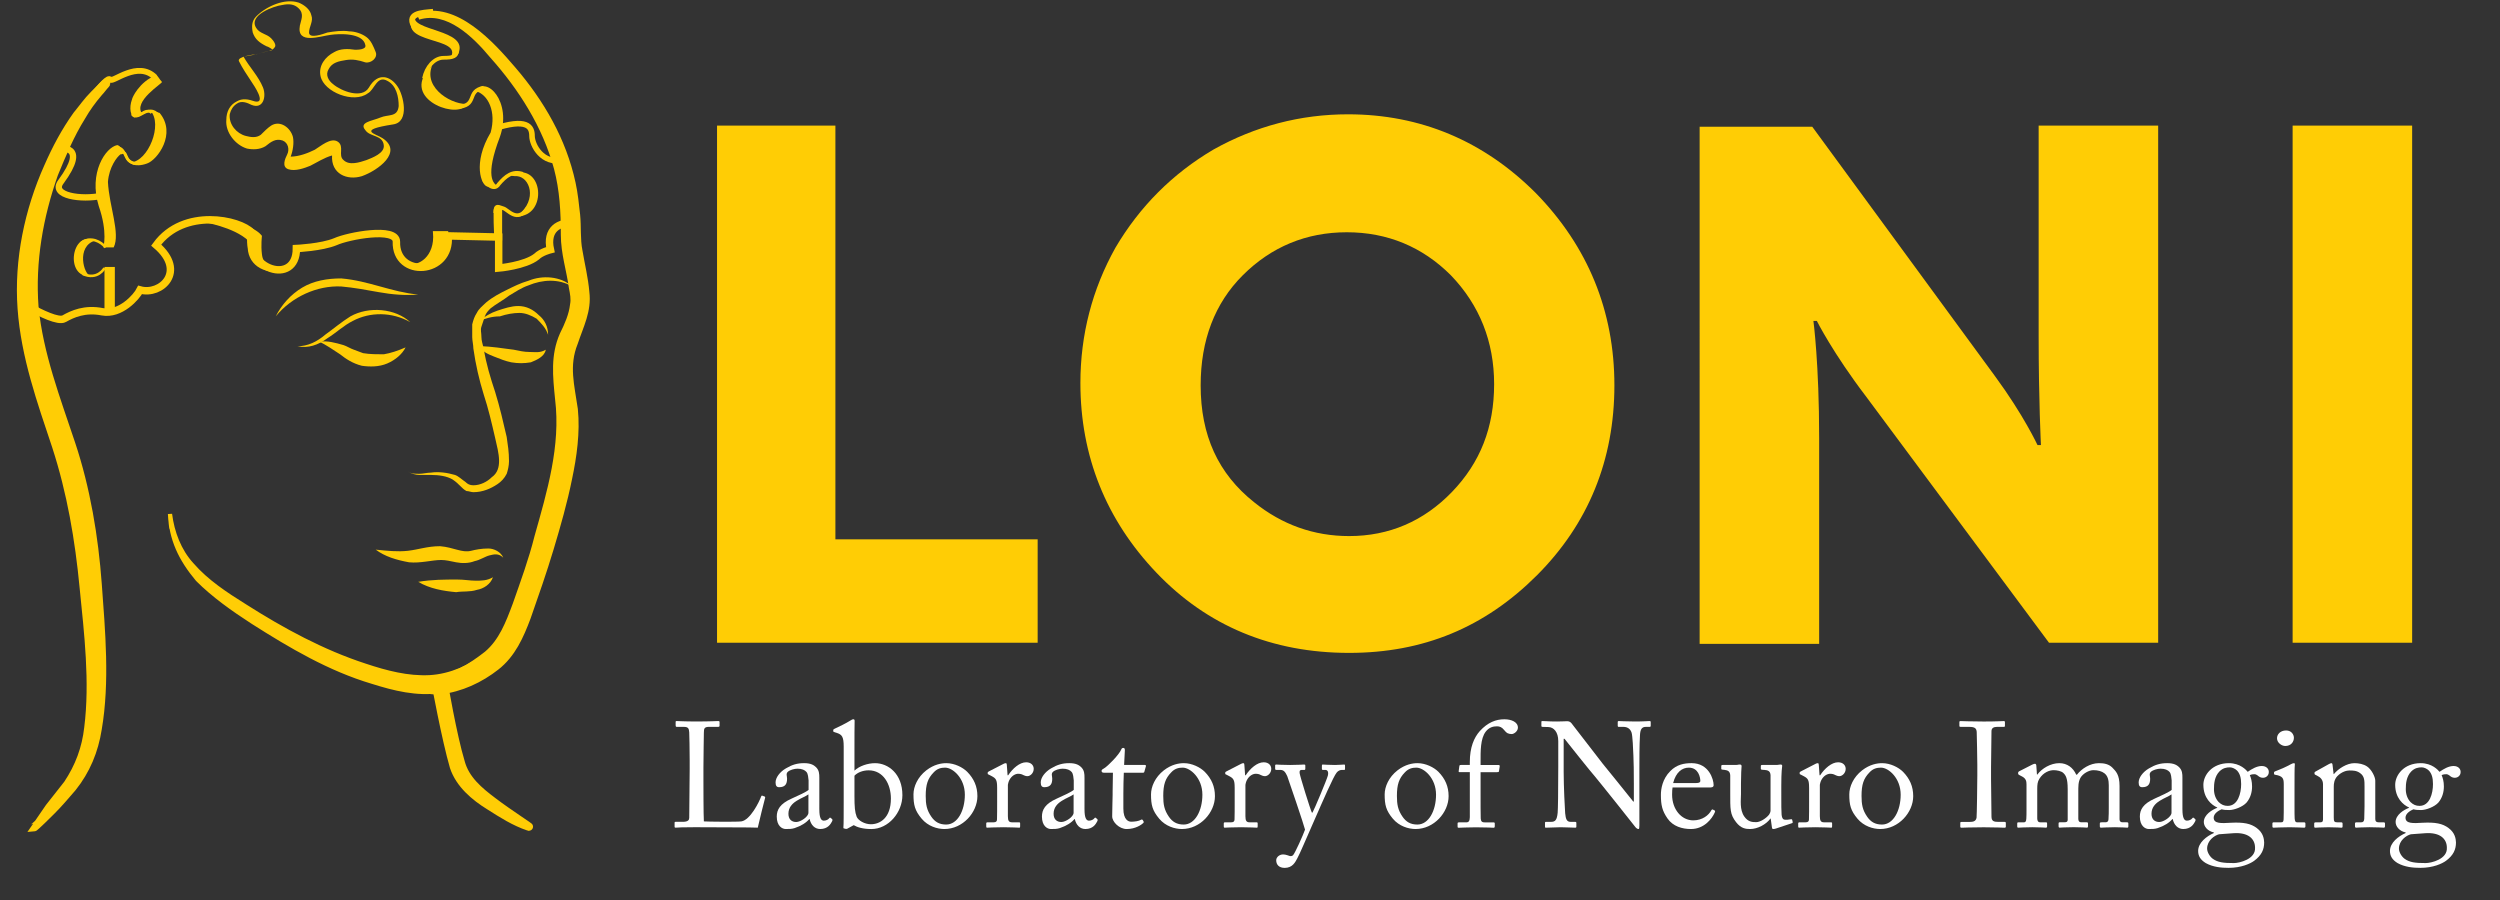 <?xml version="1.0" encoding="utf-8"?>
<!-- Generator: Adobe Illustrator 23.0.3, SVG Export Plug-In . SVG Version: 6.00 Build 0)  -->
<svg version="1.1" id="Layer_1" xmlns="http://www.w3.org/2000/svg" xmlns:xlink="http://www.w3.org/1999/xlink" x="0px" y="0px"
	 viewBox="0 0 200 72" style="enable-background:new 0 0 200 72;" xml:space="preserve">
<rect x="0" y="0" width="200" height="72" fill="#333333" stroke="none"/>
<style type="text/css">
	.st0{fill:#990000;}
	.st1{fill:none;stroke:#990000;stroke-width:0.448;stroke-miterlimit:10;}
	.st2{fill:none;stroke:#990000;stroke-width:0.597;stroke-miterlimit:10;}
	.st3{fill:none;stroke:#990000;stroke-width:0.209;stroke-miterlimit:10;}
	.st4{fill:none;stroke:#990000;stroke-width:0.468;stroke-miterlimit:10;}
	.st5{fill:none;stroke:#990000;stroke-width:0.298;stroke-miterlimit:10;}
	.st6{fill:#990000;stroke:#990000;stroke-width:0.651;stroke-miterlimit:10;}
	.st7{fill:#990000;stroke:#990000;stroke-width:0.669;stroke-miterlimit:10;}
	.st8{fill:#990000;stroke:#990000;stroke-width:0.335;stroke-miterlimit:10;}
	.st9{fill:#990000;stroke:#990000;stroke-width:0.536;stroke-miterlimit:10;}
	.st10{fill:none;stroke:#990000;stroke-width:0.469;stroke-miterlimit:10;}
	.st11{fill:#990000;stroke:#990000;stroke-width:0.214;stroke-miterlimit:10;}
	.st12{fill:none;stroke:#990000;stroke-width:0.507;stroke-miterlimit:10;}
	.st13{fill:none;}
	.st14{enable-background:new    ;}
	.st15{fill:#5E6060;}
	.st16{fill:none;stroke:#990000;stroke-width:1.57;stroke-linecap:round;stroke-miterlimit:10;}
	.st17{fill:none;stroke:#990000;stroke-width:1.652;stroke-miterlimit:10;}
	.st18{fill:#FFCD05;}
	.st19{fill:none;stroke:#FFCD05;stroke-width:0.448;stroke-miterlimit:10;}
	.st20{fill:none;stroke:#FFCD05;stroke-width:0.597;stroke-miterlimit:10;}
	.st21{fill:none;stroke:#FFCD05;stroke-width:0.209;stroke-miterlimit:10;}
	.st22{fill:none;stroke:#FFCD05;stroke-width:0.468;stroke-miterlimit:10;}
	.st23{fill:none;stroke:#FFCD05;stroke-width:0.298;stroke-miterlimit:10;}
	.st24{fill:#FFCD05;stroke:#FFCD05;stroke-width:0.651;stroke-miterlimit:10;}
	.st25{fill:#FFCD05;stroke:#FFCD05;stroke-width:0.669;stroke-miterlimit:10;}
	.st26{fill:#FFCD05;stroke:#FFCD05;stroke-width:0.335;stroke-miterlimit:10;}
	.st27{fill:#FFCD05;stroke:#FFCD05;stroke-width:0.536;stroke-miterlimit:10;}
	.st28{fill:none;stroke:#FFCD05;stroke-width:0.469;stroke-miterlimit:10;}
	.st29{fill:#FFCD05;stroke:#FFCD05;stroke-width:0.214;stroke-miterlimit:10;}
	.st30{fill:none;stroke:#FFCD05;stroke-width:0.507;stroke-miterlimit:10;}
	.st31{fill:#FFFFFF;}
	.st32{fill:none;stroke:#FFCD05;stroke-width:1.57;stroke-linecap:round;stroke-miterlimit:10;}
	.st33{fill:none;stroke:#FFCD05;stroke-width:1.652;stroke-miterlimit:10;}
	.st34{fill:#777576;}
	.st35{fill:#777576;stroke:#7A7878;stroke-width:0.918;stroke-miterlimit:10;}
	.st36{fill:#7A7878;}
	.st37{fill:#797777;}
</style>
<g>
	<path class="st18" d="M8.635,14.552c0.092-1.195,0.736-2.023,1.011-2.207c0.276-0.092,0-0.736-0.276-0.736
		c-0.919,0.184-2.298,2.207-1.471,4.873c0.736,2.115,0.368,3.31,0.368,3.31h0.827C9.647,18.689,8.727,16.483,8.635,14.552z"/>
	<path class="st18" d="M7.624,19.241c-1.931-0.919-2.482,3.034-0.368,2.85C6.705,21.999,6.061,19.701,7.624,19.241z"/>
	<polygon class="st18" points="9.187,21.356 8.359,21.356 8.359,24.849 9.187,24.849 	"/>
	<path class="st18" d="M39.527,16.667c-0.092,0.368,0,1.931,0,2.115l0.644,0.46v-2.666C40.17,16.575,39.802,16.299,39.527,16.667z"
		/>
	<path class="st18" d="M37.228,8.484C37.412,8.3,37.504,8.3,37.504,8.3c-1.195,0.184-3.678-1.195-2.942-3.034
		C31.896,7.749,36.309,9.496,37.228,8.484z"/>
	<path class="st18" d="M36.033,4.623c0.368,0,0.46,0,0.644-0.368c0.827-1.931-3.953-1.747-3.494-3.034
		C31.528,3.611,37.136,2.876,36.033,4.623z"/>
	<path class="st19" d="M45.043,12.805c-1.655,0.368-2.482-1.195-2.482-1.931c0-0.736-0.368-1.471-3.126-0.552"/>
	<path class="st20" d="M2.383,24.573c0.827,0.46,2.298,1.195,2.758,0.919c0.644-0.368,1.655-0.827,3.034-0.552
		c1.471,0.276,2.758-1.195,3.034-1.747c1.655,0.46,3.769-1.471,1.287-3.586c2.207-3.034,6.712-2.023,7.631-1.011
		c-0.644,2.942,3.586,4.321,3.586,1.287c0,0,2.023-0.092,3.126-0.552c1.011-0.46,4.873-1.195,4.873,0
		c-0.092,2.942,4.413,2.666,4.137-0.46l4.045,0.092c0,0.827,0,2.482,0,2.482s2.115-0.184,3.034-0.919
		c0.368-0.368,1.103-0.552,1.103-0.552c-0.368-1.655,0.736-2.207,1.747-2.115"/>
	<path class="st18" d="M22.426,21.723c0.919-0.184-1.287,0.276-1.471-1.379c-0.092-0.736,0-1.471,0-1.471s-0.827-1.379-4.689-1.103
		c0,0,2.39,0.368,3.586,1.471C19.576,20.896,20.771,21.907,22.426,21.723z"/>
	<path class="st21" d="M8.359,21.448c0,0-0.552,1.011-1.747,0.46"/>
	<path class="st21" d="M6.521,19.425c0.736-0.552,1.563-0.092,1.931,0.368"/>
	<path class="st18" d="M10.474,12.989c-0.184,0,0.276,0.46,1.287,0.092c0.827-0.276,2.39-2.39,1.011-4.045
		c0,0-0.827-0.276-0.736-0.184C13.048,9.955,11.853,12.897,10.474,12.989z"/>
	<path class="st21" d="M9.647,12.254c0.644-0.276,0.184,0.644,1.195,0.827"/>
	<path class="st21" d="M12.129,9.036c-0.46-0.552-1.195,0.644-1.563,0.092"/>
	<path class="st18" d="M10.75,9.404c-0.276-0.092-0.46-0.736-0.184-1.471c0-0.092,0.552-1.379,1.931-1.931
		c0.092,0,0.276,0.368,0.46,0.552c0.092,0.092-2.39,1.563-1.563,2.574"/>
	<path class="st22" d="M5.693,10.231C6.337,9.128,8.543,5.91,8.819,6.37c0.184,0.276,2.207-1.563,3.586-0.184"/>
	<path class="st23" d="M36.585,4.071c-0.092,0.46-0.368,0.552-1.103,0.552c-0.736,0-1.379,0.736-1.563,1.655"/>
	<path class="st23" d="M36.493,8.576c1.839-0.092,0.736-1.287,2.207-1.563"/>
	<path class="st18" d="M38.056,7.289c0.827-1.287,2.942,0.827,1.931,3.678c-1.195,3.126-0.552,3.769-0.092,3.953
		c0,0-0.46,0.092-0.919,0c-0.46-0.092-1.195-1.839,0.276-4.321C39.71,8.944,39.067,7.565,38.056,7.289z"/>
	<path class="st23" d="M41.825,13.909c-0.827-0.276-1.379,0.184-1.931,0.827c0,0-0.368,0.736-1.195-0.368"/>
	<path class="st23" d="M39.619,17.034c0-0.736,0.276-0.46,0.644-0.368s1.103,1.195,1.931,0"/>
	<path class="st18" d="M40.998,13.909c-0.368,0.184,0.184,0.184,0.368,0.184c1.011,0.092,1.655,1.839,0.092,3.126
		c-0.092,0.092,0,0-0.092,0.092C43.848,17.31,43.48,12.989,40.998,13.909z"/>
	<path class="st24" d="M42.285,66.13c-1.103-0.368-2.115-1.011-3.126-1.655c-1.195-0.736-2.39-1.747-2.85-3.126
		c-0.644-2.207-1.471-6.712-1.471-6.712l0.644-0.092c0,0,0.736,4.321,1.379,6.436c0.368,1.379,1.471,2.298,2.574,3.126
		C40.63,65.026,42.653,66.313,42.285,66.13z"/>
	<path class="st25" d="M5.417,62.728c0.919-1.379,1.471-2.85,1.655-4.505c0.46-3.678,0-7.539-0.368-11.216
		c-0.368-3.861-1.011-7.631-2.207-11.308c-1.195-3.586-2.482-7.171-2.758-11.033s0.552-7.815,2.115-11.308
		c0.644-1.471,1.379-2.85,2.298-4.137c0.46-0.552,0.827-1.103,1.379-1.655c0.276-0.276,0.46-0.46,0.736-0.736
		c0.184-0.184,0.276-0.184,0.184-0.092C8.268,6.921,8.084,7.197,7.9,7.381C7.348,8.024,6.888,8.668,6.521,9.312
		c-0.919,1.471-1.563,3.034-2.207,4.597c-1.195,3.402-1.839,6.987-1.563,10.665c0.368,3.769,1.747,7.355,2.942,10.941
		s1.839,7.447,2.115,11.216c0.276,3.769,0.644,7.815,0,11.584c-0.276,1.747-0.919,3.31-2.023,4.689
		c-0.552,0.644-1.103,1.287-1.655,1.839c-0.184,0.184-1.379,1.379-1.471,1.379C2.659,66.221,5.142,63.096,5.417,62.728z"/>
	<path class="st26" d="M13.6,41.122c0.184,1.471,0.736,2.942,1.747,4.045c1.195,1.379,2.758,2.39,4.229,3.31
		c3.034,1.931,6.252,3.678,9.654,4.781c1.655,0.552,3.402,1.011,5.149,0.919c1.655-0.092,3.31-0.827,4.597-1.839
		c1.195-1.011,1.747-2.482,2.298-3.953c0.644-1.839,1.287-3.586,1.747-5.424c1.011-3.586,2.115-7.263,1.655-11.033
		c-0.184-1.839-0.368-3.494,0.368-5.149c0.368-0.736,0.736-1.563,0.827-2.39c0.092-0.46,0-0.919-0.092-1.379
		c-0.184-1.379-0.644-2.758-0.644-4.229c0-1.839-0.092-3.586-0.552-5.332c-0.919-3.402-2.85-6.436-5.149-9.01
		c-1.379-1.655-3.586-3.861-5.976-3.126c2.942-1.011,5.884,2.298,7.539,4.229c2.298,2.666,4.045,5.7,4.781,9.102
		c0.184,0.827,0.276,1.747,0.368,2.574c0.092,0.919,0,1.931,0.184,2.85c0.184,1.103,0.46,2.207,0.552,3.31
		c0.184,1.471-0.46,2.666-0.919,4.045c-0.736,1.839-0.276,3.402,0,5.332c0.184,1.839-0.092,3.769-0.46,5.516
		c-0.368,1.839-0.919,3.769-1.471,5.608s-1.195,3.678-1.839,5.516c-0.552,1.471-1.195,2.942-2.482,3.953
		c-1.287,1.011-2.85,1.747-4.505,1.931c-1.839,0.276-3.678-0.184-5.424-0.736c-3.402-1.011-6.528-2.85-9.562-4.781
		c-1.563-1.011-3.126-2.115-4.413-3.402C14.427,44.708,13.692,43.145,13.6,41.122c0,0.276,0.092,0.644,0.092,1.011
		C13.692,41.766,13.6,41.398,13.6,41.122C13.784,42.777,13.692,42.409,13.6,41.122z"/>
	<path class="st21" d="M12.681,9.22c-0.827-1.011-1.655,0.552-2.023-0.092"/>
	<path class="st21" d="M9.371,11.794c0.827,0.092,0.46,1.195,1.471,1.287"/>
	<g>
		<path class="st18" d="M23.805,27.699c0.827,0,1.563-0.368,2.207-0.919c0.644-0.46,1.287-1.011,2.023-1.471
			c1.471-0.827,3.586-0.644,4.781,0.46c-1.471-0.827-3.218-0.827-4.597-0.092c-0.736,0.368-1.287,0.919-2.023,1.379
			C25.46,27.607,24.633,27.883,23.805,27.699z"/>
	</g>
	<g>
		<path class="st18" d="M38.331,25.677c0.46-0.368,0.919-0.644,1.471-0.827s1.103-0.368,1.655-0.368
			c0.644,0,1.195,0.276,1.655,0.736c0.46,0.368,0.736,0.919,0.736,1.563c-0.184-0.552-0.552-0.919-0.919-1.287
			c-0.46-0.276-0.919-0.46-1.379-0.46c-0.46,0-1.011,0.092-1.563,0.276C39.343,25.309,38.791,25.493,38.331,25.677z"/>
	</g>
	<g>
		<path class="st18" d="M25.552,27.332c0.644-0.092,1.287,0.092,1.931,0.276c0.276,0.092,0.552,0.276,0.827,0.368
			c0.276,0.092,0.46,0.184,0.736,0.276c0.552,0.092,1.103,0.092,1.655,0.092c0.552-0.092,1.103-0.276,1.747-0.552
			c-0.276,0.552-0.827,1.011-1.471,1.287c-0.644,0.276-1.379,0.276-2.023,0.184c-0.736-0.184-1.287-0.552-1.747-0.919
			C26.655,27.975,26.104,27.607,25.552,27.332z"/>
	</g>
	<g>
		<path class="st18" d="M38.331,27.699c1.011,0,1.931,0.184,2.758,0.276c0.46,0.092,0.827,0.184,1.287,0.184
			s0.827,0.092,1.287-0.184c-0.092,0.552-0.736,0.827-1.195,1.011c-0.552,0.092-1.011,0.092-1.563,0
			c-0.46-0.092-0.919-0.276-1.379-0.46C39.067,28.343,38.607,28.159,38.331,27.699z"/>
	</g>
	<g>
		<path class="st18" d="M33.459,23.562c-1.011,0.092-2.115,0-3.126-0.184c-1.011-0.184-2.023-0.368-3.034-0.46
			c-1.931-0.092-3.953,0.827-5.24,2.39c0.46-0.919,1.195-1.747,2.115-2.298c0.919-0.552,2.023-0.736,3.126-0.736
			C29.505,22.459,31.344,23.378,33.459,23.562z"/>
	</g>
	<g>
		<path class="st18" d="M30.057,43.972c0.919,0.092,1.747,0.184,2.574,0.092c0.827-0.092,1.563-0.368,2.574-0.368
			c1.103,0.092,1.747,0.552,2.482,0.368c0.368-0.092,0.827-0.184,1.379-0.184c0.46,0,1.011,0.276,1.195,0.736
			c-0.368-0.368-0.736-0.276-1.103-0.184s-0.736,0.368-1.195,0.46c-0.46,0.184-1.011,0.184-1.471,0.092
			c-0.46-0.092-0.827-0.184-1.195-0.184c-0.736,0-1.655,0.276-2.574,0.184C31.712,44.8,30.792,44.524,30.057,43.972z"/>
	</g>
	<g>
		<path class="st18" d="M33.459,46.547c1.103-0.184,2.115-0.184,3.126-0.184c0.552,0,1.011,0.092,1.471,0.092
			c0.46,0,0.919,0,1.379-0.276c-0.184,0.552-0.736,0.919-1.287,1.011c-0.552,0.184-1.103,0.092-1.655,0.184
			C35.481,47.282,34.378,47.098,33.459,46.547z"/>
	</g>
	<g>
		<path class="st18" d="M45.778,22.919c-1.103-0.644-2.39-0.552-3.494-0.092c-0.552,0.184-1.103,0.552-1.563,0.827
			c-0.46,0.368-1.011,0.644-1.471,1.011c-0.184,0.184-0.368,0.368-0.46,0.644c-0.092,0.276-0.184,0.552-0.276,0.827
			c-0.092,0.276,0,0.46,0,0.827c0,0.276,0.092,0.552,0.184,0.919c0.184,1.195,0.552,2.39,0.919,3.494
			c0.368,1.195,0.644,2.39,0.919,3.586c0.092,0.644,0.184,1.195,0.184,1.931c0,0.368-0.092,0.736-0.184,1.011
			c-0.184,0.368-0.46,0.644-0.736,0.827c-0.552,0.368-1.195,0.644-1.931,0.644c-0.184,0-0.368-0.092-0.552-0.092
			c-0.184-0.092-0.368-0.276-0.46-0.368c-0.184-0.184-0.368-0.368-0.644-0.552c-0.46-0.276-1.103-0.368-1.747-0.368
			c-0.276,0-0.644,0-0.919,0s-0.644-0.092-0.919-0.276c0.276,0.184,0.552,0.184,0.919,0.184c0.276,0,0.644-0.092,0.919-0.092
			c0.644-0.092,1.287,0,1.931,0.184c0.276,0.092,0.552,0.368,0.827,0.552c0.184,0.184,0.368,0.276,0.644,0.276
			c0.552,0,1.103-0.276,1.471-0.644c0.919-0.644,0.552-1.931,0.276-3.126c-0.276-1.195-0.552-2.39-0.919-3.494
			c-0.368-1.195-0.644-2.39-0.827-3.678c0-0.276-0.092-0.644-0.092-0.919c0-0.276,0-0.736,0-1.011
			c0.092-0.368,0.184-0.644,0.368-0.919c0.184-0.368,0.46-0.552,0.736-0.827c0.552-0.46,1.103-0.736,1.655-1.011
			s1.103-0.552,1.747-0.736C43.388,21.999,44.859,22.091,45.778,22.919z"/>
	</g>
	<path class="st27" d="M34.562,54.361c1.655-0.092,3.126-1.011,4.413-2.023c1.195-1.011,1.747-2.482,2.298-3.953
		c0.644-1.839,1.287-3.586,1.747-5.424c1.011-3.586,2.115-7.263,1.655-11.033c-0.184-1.839-0.368-3.494,0.368-5.149
		c0.368-0.736,0.736-1.563,0.827-2.39c0.092-0.46,0-0.919-0.092-1.379c-0.184-1.379-0.644-2.758-0.644-4.229
		c0-1.839-0.092-3.586-0.552-5.332c-0.919-3.402-2.85-6.436-5.149-9.01c-1.379-1.655-3.586-3.861-5.976-3.126
		c2.942-1.011,5.884,2.298,7.539,4.229c2.298,2.666,4.045,5.7,4.781,9.102c0.184,0.827,0.276,1.747,0.368,2.574
		c0.092,0.919,0,1.931,0.184,2.85c0.184,1.103,0.46,2.207,0.552,3.31c0.184,1.471-0.46,2.666-0.919,4.045
		c-0.736,1.839-0.276,3.402,0,5.332c0.184,1.839-0.092,3.769-0.46,5.516c-0.368,1.839-0.919,3.769-1.471,5.608
		s-1.195,3.678-1.839,5.516c-0.552,1.471-1.195,2.942-2.482,3.953c-1.287,1.011-2.85,1.747-4.505,1.931
		C33.275,55.373,32.815,54.453,34.562,54.361z"/>
	<path class="st28" d="M34.654,0.945c-0.919,0.092-2.298,0.092-1.379,1.379"/>
	<path class="st29" d="M32.723,21.172c0.736,0.276,2.207-0.552,2.023-2.574h1.011C35.941,20.528,33.918,21.907,32.723,21.172z"/>
	<path class="st30" d="M4.774,11.794c-0.092,0.184,2.39-0.368,0.092,2.758c-0.827,1.103,1.655,1.471,3.31,1.103"/>
	<path class="st18" d="M29.505,7.013c-0.552,0.919-2.207,0.276-2.85-0.276c-0.368-0.276-0.644-0.736-0.368-1.195
		c0.276-0.552,0.827-0.644,1.379-0.736s1.011,0,1.563,0.184c0.46,0.092,1.011-0.368,0.827-0.827
		c-0.184-0.46-0.368-0.919-0.736-1.195c-0.368-0.276-0.919-0.46-1.379-0.46c-0.552-0.092-1.195,0-1.747,0.092
		c-0.276,0.092-1.471,0.552-1.471,0c0-0.46,0.368-0.919,0.184-1.379c-0.092-0.46-0.552-0.827-1.011-1.011
		c-1.103-0.368-2.574,0.276-3.402,1.103C20.128,1.681,20.128,2.14,20.22,2.6c0.184,0.552,0.552,0.827,1.103,1.103
		c0.092,0,0.552,0.276,0.46,0.276c-0.092,0.092-0.184,0.092-0.276,0.092c-0.368,0.092-0.644,0.184-1.011,0.276
		c-0.184,0-1.563,0.184-1.379,0.552c0.276,0.552,0.644,1.103,1.011,1.655c0.184,0.276,1.195,1.747,0.276,1.563
		c-0.552-0.184-1.011-0.276-1.471,0c-0.552,0.276-0.827,0.827-0.827,1.471c-0.092,1.011,0.736,2.023,1.655,2.298
		c0.46,0.092,1.011,0.092,1.471-0.184c0.46-0.368,0.827-0.644,1.379-0.46c0.46,0.184,0.552,0.736,0.368,1.103
		c-0.184,0.368-0.46,1.011,0.092,1.195c0.552,0.184,1.287-0.092,1.747-0.276c0.552-0.276,1.103-0.644,1.747-0.827
		c-0.092,1.471,1.195,2.023,2.39,1.655c1.287-0.46,3.31-1.931,1.655-3.034c-0.552-0.368-2.115-0.644,0.827-1.103
		c1.379-0.184,0.827-2.39,0.368-3.034C31.252,6.094,30.241,5.726,29.505,7.013z M30.425,9.404c-0.644,0.276-1.747,0.368-1.195,1.011
		c0.368,0.552,1.379,0.368,1.471,1.195c0.092,0.644-0.919,1.011-1.379,1.195c-0.552,0.184-1.379,0.46-1.839,0
		c-0.46-0.368,0.092-1.103-0.46-1.471c-0.552-0.368-1.379,0.368-1.839,0.644c-0.552,0.276-1.287,0.552-1.931,0.552
		c0.184-0.46,0.276-1.103,0.184-1.563c-0.184-0.736-1.011-1.379-1.747-0.919c-0.276,0.184-0.552,0.46-0.827,0.736
		c-0.368,0.276-0.827,0.184-1.195,0.092c-0.736-0.184-1.379-0.919-1.287-1.747c0.092-0.368,0.276-0.644,0.552-0.827
		c0.368-0.276,0.827-0.092,1.195,0.092c0.919,0.368,1.195-0.644,0.919-1.379c-0.368-0.919-1.103-1.655-1.563-2.482
		c0.552-0.092,1.103-0.184,1.655-0.368c0.276-0.092,0.644-0.092,0.827-0.368c0.184-0.184-0.092-0.552-0.276-0.736
		c-0.368-0.368-0.919-0.368-1.195-0.827c-0.644-1.011,1.379-1.747,2.115-1.839c0.46-0.092,0.919-0.092,1.287,0.276
		c0.46,0.46,0.184,0.919,0.092,1.379c-0.276,1.563,1.655,0.827,2.482,0.736c0.644-0.092,2.574-0.184,2.758,0.827
		c0.092,0.368-0.644,0.368-0.827,0.368c-0.552-0.092-1.195-0.092-1.655,0.184c-0.736,0.368-1.287,1.103-1.103,1.931
		C25.92,7.381,28.31,8.3,29.413,7.473c0.552-0.276,0.736-1.471,1.563-1.011c0.736,0.368,0.919,1.287,0.919,2.023
		C31.804,9.404,31.068,9.128,30.425,9.404z"/>
</g>
<g>
	<path class="st18" d="M66.832,10.047v33.098h16.181v8.274H57.363V10.047C57.363,10.047,66.832,10.047,66.832,10.047z"/>
	<g>
		<path class="st18" d="M107.837,10.231c5.516,0,10.297,2.023,14.25,5.976c3.953,4.045,5.976,8.918,5.976,14.618
			s-1.931,10.481-5.884,14.434s-8.642,5.884-14.25,5.884c-5.884,0-10.757-2.023-14.618-6.068c-3.861-4.045-5.792-8.826-5.792-14.434
			c0-3.769,0.919-7.171,2.666-10.297c1.839-3.126,4.321-5.608,7.447-7.447C100.758,11.15,104.159,10.231,107.837,10.231z
			 M107.745,17.494c-3.586,0-6.62,1.287-9.102,3.769c-2.482,2.482-3.678,5.7-3.678,9.562c0,4.321,1.563,7.723,4.689,10.205
			c2.39,1.931,5.149,2.942,8.274,2.942c3.494,0,6.528-1.287,9.01-3.861c2.482-2.574,3.678-5.7,3.678-9.378s-1.287-6.895-3.769-9.47
			C114.364,18.781,111.33,17.494,107.745,17.494z"/>
		<path class="st18" d="M107.929,52.231c-6.166,0-11.349-2.155-15.404-6.404c-4.043-4.235-6.093-9.344-6.093-15.185
			c0-3.855,0.943-7.499,2.804-10.827c1.938-3.293,4.573-5.929,7.846-7.854c3.351-1.873,6.963-2.816,10.756-2.816
			c5.789,0,10.843,2.118,15.02,6.294c4.18,4.276,6.294,9.45,6.294,15.387c0,5.972-2.087,11.087-6.202,15.203
			C118.773,50.202,113.861,52.231,107.929,52.231z M107.745,18.581c-3.24,0-6.044,1.161-8.333,3.451
			c-2.229,2.229-3.359,5.187-3.359,8.793c0,4.008,1.399,7.068,4.277,9.354c2.227,1.797,4.78,2.707,7.599,2.707
			c3.202,0,5.97-1.188,8.228-3.529c2.27-2.354,3.373-5.175,3.373-8.624c0-3.398-1.166-6.331-3.465-8.715
			C113.788,19.742,110.984,18.581,107.745,18.581z"/>
	</g>
	<path class="st18" d="M159.598,30.09c2.298,3.126,3.402,5.516,3.402,5.516h0.276c0,0-0.184-3.494-0.184-8.734V10.047h9.562v41.372
		h-8.734l-14.618-19.675c-2.666-3.494-3.953-6.068-3.953-6.068h-0.276c0,0,0.46,3.402,0.46,9.378v16.457h-9.562V10.139h9.01
		L159.598,30.09z"/>
	<path class="st18" d="M192.972,10.047v41.372h-9.562V10.047C183.41,10.047,192.972,10.047,192.972,10.047z"/>
</g>
<rect x="53.501" y="57.579" class="st13" width="144.343" height="11.492"/>
<g class="st14">
	<path class="st31" d="M55.174,60.826c0-0.765-0.023-2.031-0.036-2.246c-0.023-0.311-0.083-0.431-0.441-0.431h-0.562
		c-0.072,0-0.084-0.06-0.084-0.119v-0.263c0-0.06,0.012-0.084,0.084-0.084c0.131,0,0.562,0.036,1.553,0.036
		c1.159,0,1.661-0.036,1.769-0.036c0.096,0,0.107,0.036,0.107,0.096v0.275c0,0.06-0.024,0.095-0.119,0.095h-0.717
		c-0.371,0-0.419,0.12-0.419,0.467c0,0.155-0.035,1.959-0.035,2.795v1.028c0,0.203,0,2.783,0.035,3.273
		c0.263,0.023,2.629,0.048,2.999,0c0.705-0.107,1.422-1.541,1.589-2.008c0.024-0.047,0.048-0.071,0.096-0.047l0.191,0.071
		c0.036,0.023,0.036,0.036,0.023,0.107c-0.035,0.084-0.514,2.055-0.585,2.378c-0.155-0.013-1.087-0.024-2.15-0.024
		c-1.063-0.012-2.234-0.012-2.88-0.012c-0.466,0-0.813,0.012-1.063,0.012c-0.238,0.012-0.382,0.024-0.466,0.024
		c-0.083,0-0.096-0.024-0.096-0.084v-0.299c0-0.06,0.013-0.083,0.084-0.083h0.573c0.442,0,0.514-0.168,0.514-0.323
		c0-0.227,0.036-3.202,0.036-3.931V60.826z"/>
	<path class="st31" d="M65.547,64.757c0,0.681,0.144,0.896,0.359,0.896c0.19,0,0.358-0.096,0.418-0.18
		c0.048-0.06,0.071-0.083,0.119-0.048l0.119,0.096c0.036,0.036,0.061,0.096-0.012,0.215c-0.096,0.18-0.322,0.586-0.932,0.586
		c-0.431,0-0.741-0.311-0.849-0.801h-0.023c-0.251,0.299-0.646,0.55-1.183,0.729c-0.228,0.072-0.442,0.072-0.705,0.072
		c-0.287,0-0.717-0.239-0.717-0.992c0-0.549,0.251-1.027,1.194-1.445c0.538-0.239,1.159-0.525,1.351-0.693v-0.765
		c-0.024-0.203-0.036-0.514-0.168-0.669c-0.131-0.155-0.37-0.263-0.717-0.263c-0.238,0-0.609,0.096-0.776,0.251
		s-0.06,0.335-0.06,0.55c0,0.418-0.144,0.681-0.634,0.681c-0.19,0-0.286-0.107-0.286-0.382c0-0.383,0.334-0.837,0.824-1.123
		c0.502-0.299,0.92-0.419,1.458-0.419c0.562,0,0.788,0.168,0.955,0.323c0.251,0.251,0.263,0.525,0.263,0.848v1.828V64.757z
		 M64.675,63.55c-0.43,0.323-1.601,0.562-1.601,1.554c0,0.442,0.263,0.657,0.621,0.657c0.347,0,0.979-0.418,0.979-0.741V63.55z"/>
	<path class="st31" d="M67.496,59.739c0-0.801-0.131-0.968-0.562-1.111l-0.119-0.036c-0.132-0.036-0.155-0.06-0.155-0.096v-0.096
		c0-0.035,0.023-0.06,0.096-0.095c0.346-0.156,0.968-0.467,1.266-0.657c0.084-0.061,0.18-0.107,0.251-0.107
		c0.084,0,0.107,0.06,0.096,0.203c-0.012,0.095-0.012,1.457-0.012,2.521v1.386c0.382-0.37,1.063-0.598,1.648-0.598
		c1.052,0,2.187,0.849,2.187,2.558c0,1.397-1.123,2.712-2.485,2.712c-0.669,0-1.135-0.144-1.409-0.311l-0.479,0.263
		c-0.047,0.036-0.083,0.048-0.155,0.036l-0.143-0.036c-0.048-0.012-0.061-0.036-0.048-0.096c0.023-0.167,0.023-1.159,0.023-2.031
		V59.739z M68.356,63.611c0,0.991,0.036,1.35,0.18,1.732c0.119,0.286,0.621,0.597,1.135,0.597c0.717,0,1.601-0.489,1.601-2.055
		c0-1.159-0.609-2.258-1.78-2.258c-0.441,0-0.872,0.155-1.135,0.43V63.611z"/>
	<path class="st31" d="M73.735,65.498c-0.55-0.657-0.657-1.1-0.657-1.948c0-0.609,0.322-1.374,1.027-1.923
		c0.621-0.479,1.207-0.574,1.602-0.574c0.656,0,1.313,0.335,1.672,0.693c0.538,0.55,0.813,1.171,0.813,1.947
		c0,1.303-1.171,2.629-2.641,2.629C74.977,66.322,74.237,66.095,73.735,65.498z M77.188,63.574c0-1.326-0.968-2.163-1.577-2.163
		c-0.323,0-0.634,0.072-0.92,0.383c-0.467,0.478-0.634,0.968-0.634,1.876c0,0.669,0.072,1.123,0.454,1.673
		c0.274,0.394,0.621,0.621,1.183,0.621C76.602,65.964,77.188,64.853,77.188,63.574z"/>
	<path class="st31" d="M79.77,63.001c0-0.609-0.096-0.729-0.43-0.908l-0.228-0.119c-0.071-0.024-0.096-0.036-0.096-0.084v-0.072
		c0-0.047,0.024-0.071,0.096-0.107l1.183-0.609c0.072-0.035,0.12-0.048,0.168-0.048c0.071,0,0.083,0.072,0.083,0.144l0.06,0.824
		h0.048c0.358-0.549,0.92-1.039,1.434-1.039c0.406,0,0.609,0.251,0.609,0.525c0,0.347-0.286,0.586-0.501,0.586
		c-0.132,0-0.251-0.048-0.347-0.096c-0.096-0.06-0.239-0.096-0.395-0.096c-0.191,0-0.502,0.119-0.705,0.502
		c-0.071,0.132-0.119,0.347-0.119,0.382v2.51c0,0.37,0.083,0.489,0.334,0.489h0.562c0.072,0,0.084,0.036,0.084,0.107v0.216
		c0,0.071-0.012,0.107-0.06,0.107c-0.072,0-0.621-0.036-1.267-0.036c-0.74,0-1.242,0.036-1.314,0.036
		c-0.048,0-0.071-0.024-0.071-0.12v-0.203c0-0.083,0.023-0.107,0.131-0.107h0.467c0.179,0,0.263-0.071,0.263-0.227
		c0.012-0.395,0.012-0.813,0.012-1.434V63.001z"/>
	<path class="st31" d="M86.761,64.757c0,0.681,0.144,0.896,0.359,0.896c0.19,0,0.358-0.096,0.418-0.18
		c0.048-0.06,0.071-0.083,0.119-0.048l0.119,0.096c0.036,0.036,0.061,0.096-0.012,0.215c-0.096,0.18-0.322,0.586-0.932,0.586
		c-0.431,0-0.741-0.311-0.849-0.801h-0.023c-0.251,0.299-0.646,0.55-1.183,0.729c-0.228,0.072-0.442,0.072-0.705,0.072
		c-0.287,0-0.717-0.239-0.717-0.992c0-0.549,0.251-1.027,1.194-1.445c0.538-0.239,1.159-0.525,1.351-0.693v-0.765
		c-0.024-0.203-0.036-0.514-0.168-0.669c-0.131-0.155-0.37-0.263-0.717-0.263c-0.238,0-0.609,0.096-0.776,0.251
		s-0.06,0.335-0.06,0.55c0,0.418-0.144,0.681-0.634,0.681c-0.19,0-0.286-0.107-0.286-0.382c0-0.383,0.334-0.837,0.824-1.123
		c0.502-0.299,0.92-0.419,1.458-0.419c0.562,0,0.788,0.168,0.955,0.323c0.251,0.251,0.263,0.525,0.263,0.848v1.828V64.757z
		 M85.889,63.55c-0.43,0.323-1.601,0.562-1.601,1.554c0,0.442,0.263,0.657,0.621,0.657c0.347,0,0.979-0.418,0.979-0.741V63.55z"/>
	<path class="st31" d="M89.869,64.686c0,0.896,0.406,1.051,0.622,1.051c0.274,0,0.621-0.048,0.788-0.155
		c0.06-0.035,0.107-0.023,0.144,0.024l0.06,0.107c0.036,0.048,0.012,0.096-0.023,0.131c-0.12,0.12-0.609,0.479-1.326,0.479
		c-0.586,0-1.159-0.562-1.159-1.016c0-0.49,0.035-1.541,0.035-1.709v-0.263c0-0.215,0.013-1.016,0.024-1.518h-0.729
		c-0.107,0-0.18-0.047-0.18-0.143s0.072-0.132,0.215-0.216c0.287-0.167,1.207-1.099,1.362-1.505
		c0.036-0.096,0.096-0.119,0.167-0.119c0.096,0,0.12,0.083,0.12,0.179l-0.06,1.183h1.66c0.072,0,0.107,0.06,0.084,0.107l-0.12,0.419
		c-0.012,0.06-0.035,0.095-0.107,0.095h-1.541c-0.023,0.55-0.036,1.123-0.036,1.673V64.686z"/>
	<path class="st31" d="M92.738,65.498c-0.55-0.657-0.657-1.1-0.657-1.948c0-0.609,0.322-1.374,1.027-1.923
		c0.621-0.479,1.207-0.574,1.602-0.574c0.656,0,1.313,0.335,1.672,0.693c0.538,0.55,0.813,1.171,0.813,1.947
		c0,1.303-1.171,2.629-2.641,2.629C93.98,66.322,93.24,66.095,92.738,65.498z M96.191,63.574c0-1.326-0.968-2.163-1.577-2.163
		c-0.323,0-0.634,0.072-0.92,0.383c-0.467,0.478-0.634,0.968-0.634,1.876c0,0.669,0.072,1.123,0.454,1.673
		c0.274,0.394,0.621,0.621,1.183,0.621C95.605,65.964,96.191,64.853,96.191,63.574z"/>
	<path class="st31" d="M98.773,63.001c0-0.609-0.096-0.729-0.43-0.908l-0.228-0.119c-0.071-0.024-0.096-0.036-0.096-0.084v-0.072
		c0-0.047,0.024-0.071,0.096-0.107l1.183-0.609c0.072-0.035,0.12-0.048,0.168-0.048c0.071,0,0.083,0.072,0.083,0.144l0.06,0.824
		h0.048c0.358-0.549,0.92-1.039,1.434-1.039c0.406,0,0.609,0.251,0.609,0.525c0,0.347-0.286,0.586-0.501,0.586
		c-0.132,0-0.251-0.048-0.347-0.096c-0.096-0.06-0.239-0.096-0.395-0.096c-0.191,0-0.502,0.119-0.705,0.502
		c-0.071,0.132-0.119,0.347-0.119,0.382v2.51c0,0.37,0.083,0.489,0.334,0.489h0.562c0.072,0,0.084,0.036,0.084,0.107v0.216
		c0,0.071-0.012,0.107-0.06,0.107c-0.072,0-0.621-0.036-1.267-0.036c-0.74,0-1.242,0.036-1.314,0.036
		c-0.048,0-0.071-0.024-0.071-0.12v-0.203c0-0.083,0.023-0.107,0.131-0.107h0.467c0.179,0,0.263-0.071,0.263-0.227
		c0.012-0.395,0.012-0.813,0.012-1.434V63.001z"/>
	<path class="st31" d="M102.097,68.82c0-0.251,0.263-0.466,0.549-0.466c0.228,0,0.442,0.107,0.55,0.131
		c0.084,0.012,0.18,0,0.251-0.071c0.18-0.215,0.788-1.577,0.956-2.043c-0.06-0.299-1.326-4.026-1.422-4.277
		c-0.144-0.299-0.251-0.502-0.562-0.502h-0.311c-0.084,0-0.096-0.036-0.096-0.107v-0.239c0-0.048,0.012-0.083,0.096-0.083
		c0.107,0,0.394,0.035,1.099,0.035c0.609,0,0.98-0.035,1.111-0.035c0.096,0,0.107,0.035,0.107,0.083v0.251
		c0,0.06-0.012,0.096-0.071,0.096h-0.228c-0.131,0-0.179,0.084-0.155,0.263c0.036,0.263,0.849,2.892,0.98,3.154h0.047
		c0.12-0.191,1.159-2.664,1.231-2.963c0.071-0.299-0.024-0.454-0.203-0.454h-0.191c-0.072,0-0.084-0.036-0.084-0.096v-0.239
		c0-0.06,0.012-0.095,0.072-0.095c0.155,0,0.406,0.035,0.979,0.035c0.322,0,0.598-0.035,0.729-0.035
		c0.072,0,0.072,0.047,0.072,0.095v0.228c0,0.071,0,0.107-0.061,0.107h-0.19c-0.132,0-0.299,0.06-0.419,0.215
		c-0.263,0.323-1.051,2.139-1.875,4.015c-0.586,1.326-1.052,2.438-1.267,2.832c-0.167,0.311-0.383,0.776-1.016,0.776
		C102.323,69.429,102.097,69.178,102.097,68.82z"/>
	<path class="st31" d="M111.43,65.498c-0.549-0.657-0.657-1.1-0.657-1.948c0-0.609,0.323-1.374,1.028-1.923
		c0.621-0.479,1.206-0.574,1.601-0.574c0.657,0,1.314,0.335,1.673,0.693c0.537,0.55,0.813,1.171,0.813,1.947
		c0,1.303-1.171,2.629-2.641,2.629C112.673,66.322,111.931,66.095,111.43,65.498z M114.883,63.574c0-1.326-0.968-2.163-1.577-2.163
		c-0.322,0-0.633,0.072-0.92,0.383c-0.466,0.478-0.633,0.968-0.633,1.876c0,0.669,0.071,1.123,0.454,1.673
		c0.274,0.394,0.621,0.621,1.183,0.621C114.298,65.964,114.883,64.853,114.883,63.574z"/>
	<path class="st31" d="M117.585,61.771h-0.824c-0.06,0-0.083-0.024-0.06-0.132l0.048-0.358c0.012-0.072,0.048-0.084,0.144-0.084
		h0.692V60.97c0-1.183,0.335-1.96,0.801-2.485c0.633-0.693,1.29-0.943,1.959-0.943c0.562,0,1.088,0.215,1.088,0.669
		c0,0.286-0.311,0.514-0.502,0.514c-0.119,0-0.239-0.024-0.335-0.072c-0.107-0.06-0.238-0.215-0.286-0.274
		c-0.155-0.191-0.323-0.274-0.55-0.274c-0.311,0-0.633,0.083-0.896,0.418c-0.441,0.562-0.418,1.601-0.418,2.438v0.238h1.446
		c0.083,0,0.095,0.072,0.083,0.12l-0.06,0.394c-0.012,0.048-0.06,0.061-0.155,0.061h-1.314v1.063c0,1.41,0,2.51,0.012,2.641
		c0.024,0.203,0.061,0.311,0.312,0.311h0.681c0.107,0,0.131,0.024,0.131,0.096v0.191c0,0.096-0.023,0.144-0.083,0.144
		c-0.072,0-0.514-0.036-1.434-0.036c-0.657,0-1.267,0.036-1.362,0.036c-0.071,0-0.096-0.024-0.096-0.084v-0.263
		c0-0.06,0.024-0.084,0.119-0.084h0.574c0.227,0,0.274-0.144,0.286-0.418V63.12V61.771z"/>
	<path class="st31" d="M124.66,59.274c0-0.705-0.358-1.1-0.788-1.111l-0.49-0.013c-0.06,0-0.071-0.047-0.071-0.083v-0.311
		c0-0.048,0.012-0.072,0.071-0.072s0.155,0.013,0.335,0.013c0.179,0.012,0.442,0.023,0.849,0.023c0.405,0,0.656-0.023,0.8-0.023
		c0.155,0,0.251,0.048,0.347,0.155c0.06,0.071,2.378,3.082,2.509,3.249c0.132,0.168,2.15,2.641,2.438,3.023h0.048v-1.422
		c0-1.063-0.012-1.649-0.036-2.246c-0.012-0.466-0.071-1.637-0.144-1.84c-0.095-0.299-0.322-0.467-0.656-0.467h-0.383
		c-0.048,0-0.071-0.023-0.071-0.083v-0.311c0-0.048,0.023-0.072,0.071-0.072c0.167,0,0.55,0.036,1.314,0.036
		c0.717,0,1.004-0.036,1.159-0.036c0.083,0,0.095,0.036,0.095,0.084v0.299c0,0.048-0.023,0.083-0.071,0.083h-0.322
		c-0.323,0-0.442,0.203-0.466,0.657c-0.048,0.801-0.048,1.983-0.048,2.761v4.468c0,0.167-0.013,0.287-0.061,0.287
		c-0.143,0-0.25-0.144-0.286-0.191c-0.012-0.023-0.717-0.908-1.458-1.84c-0.836-1.039-1.708-2.139-1.78-2.21
		c-0.131-0.12-2.329-2.88-2.401-2.976h-0.071v2.652c0,1.111,0.096,3.059,0.119,3.298c0.048,0.466,0.12,0.693,0.442,0.693h0.358
		c0.084,0,0.096,0.035,0.096,0.107v0.263c0,0.071-0.012,0.096-0.096,0.096c-0.119,0-0.837-0.036-1.159-0.036
		c-0.251,0-1.075,0.036-1.194,0.036c-0.048,0-0.06-0.024-0.06-0.084v-0.311c0-0.036,0.012-0.071,0.071-0.071h0.406
		c0.347,0,0.478-0.144,0.537-0.729c0.024-0.227,0.048-1.589,0.048-3.716V59.274z"/>
	<path class="st31" d="M133.804,63.001c-0.023,0.107-0.036,0.299-0.036,0.573c0,1.171,0.741,2.055,1.697,2.055
		c0.729,0,1.242-0.418,1.445-0.813c0.024-0.048,0.072-0.071,0.107-0.06l0.155,0.084c0.036,0.012,0.06,0.048,0,0.179
		c-0.215,0.479-0.836,1.303-1.899,1.303c-0.681,0-1.434-0.203-1.876-0.849c-0.418-0.609-0.525-1.051-0.525-1.888
		c0-0.466,0.119-1.267,0.753-1.899c0.514-0.525,1.11-0.634,1.708-0.634c1.374,0,1.757,1.291,1.757,1.757
		c0,0.167-0.144,0.191-0.335,0.191H133.804z M135.703,62.643c0.228,0,0.323-0.061,0.323-0.168c0-0.274-0.144-1.063-0.92-1.063
		c-0.526,0-1.027,0.347-1.255,1.231H135.703z"/>
	<path class="st31" d="M142.504,63.753c0,0.574,0,1.159,0.023,1.41c0.036,0.37,0.168,0.418,0.312,0.418c0.071,0,0.25,0,0.394-0.035
		c0.096-0.024,0.132,0,0.144,0.048l0.036,0.155c0.012,0.071-0.012,0.095-0.06,0.107l-1.255,0.418
		c-0.071,0.023-0.144,0.048-0.239,0.048c-0.048,0-0.096-0.024-0.107-0.144l-0.096-0.693h-0.023
		c-0.335,0.467-1.027,0.837-1.625,0.837c-0.335,0-0.729-0.036-1.123-0.55c-0.49-0.633-0.466-1.027-0.466-2.342v-1.386
		c-0.012-0.335-0.18-0.418-0.454-0.454c-0.203-0.012-0.263-0.023-0.263-0.084v-0.215c0-0.071,0.023-0.096,0.131-0.096h1.063
		c0.072,0,0.12-0.012,0.167-0.023c0.048,0,0.096-0.012,0.132-0.012c0.084,0,0.144,0.06,0.132,0.143
		c-0.013,0.107-0.048,0.67-0.048,1.374v0.849c0,0.478-0.12,1.242,0.263,1.792c0.299,0.431,0.633,0.454,0.956,0.454
		c0.322,0,0.8-0.311,1.027-0.598c0.048-0.06,0.119-0.215,0.119-0.322v-2.844c-0.023-0.334-0.215-0.395-0.514-0.418
		c-0.203,0-0.263-0.023-0.263-0.084v-0.203c0-0.096,0.023-0.107,0.144-0.107h1.11c0.084,0,0.144-0.012,0.203-0.023
		c0.061,0,0.108-0.012,0.144-0.012c0.072,0,0.12,0.06,0.107,0.119c-0.012,0.107-0.071,0.418-0.071,1.589V63.753z"/>
	<path class="st31" d="M144.727,63.001c0-0.609-0.095-0.729-0.43-0.908l-0.227-0.119c-0.072-0.024-0.096-0.036-0.096-0.084v-0.072
		c0-0.047,0.023-0.071,0.096-0.107l1.183-0.609c0.071-0.035,0.119-0.048,0.167-0.048c0.071,0,0.084,0.072,0.084,0.144l0.06,0.824
		h0.048c0.358-0.549,0.92-1.039,1.434-1.039c0.406,0,0.609,0.251,0.609,0.525c0,0.347-0.287,0.586-0.502,0.586
		c-0.132,0-0.251-0.048-0.347-0.096c-0.096-0.06-0.238-0.096-0.394-0.096c-0.191,0-0.502,0.119-0.705,0.502
		c-0.072,0.132-0.12,0.347-0.12,0.382v2.51c0,0.37,0.084,0.489,0.335,0.489h0.562c0.071,0,0.084,0.036,0.084,0.107v0.216
		c0,0.071-0.013,0.107-0.061,0.107c-0.071,0-0.621-0.036-1.266-0.036c-0.741,0-1.243,0.036-1.314,0.036
		c-0.048,0-0.072-0.024-0.072-0.12v-0.203c0-0.083,0.024-0.107,0.132-0.107h0.466c0.18,0,0.263-0.071,0.263-0.227
		c0.012-0.395,0.012-0.813,0.012-1.434V63.001z"/>
	<path class="st31" d="M148.6,65.498c-0.55-0.657-0.657-1.1-0.657-1.948c0-0.609,0.322-1.374,1.027-1.923
		c0.621-0.479,1.207-0.574,1.602-0.574c0.656,0,1.313,0.335,1.672,0.693c0.538,0.55,0.813,1.171,0.813,1.947
		c0,1.303-1.171,2.629-2.641,2.629C149.843,66.322,149.102,66.095,148.6,65.498z M152.054,63.574c0-1.326-0.968-2.163-1.577-2.163
		c-0.323,0-0.634,0.072-0.92,0.383c-0.467,0.478-0.634,0.968-0.634,1.876c0,0.669,0.072,1.123,0.454,1.673
		c0.274,0.394,0.621,0.621,1.183,0.621C151.468,65.964,152.054,64.853,152.054,63.574z"/>
	<path class="st31" d="M158.185,61.173c0-0.287-0.036-2.438-0.048-2.617c-0.023-0.286-0.144-0.406-0.598-0.406h-0.692
		c-0.06,0-0.096-0.023-0.096-0.071v-0.322c0-0.048,0.036-0.072,0.084-0.072c0.143,0,0.752,0.036,1.863,0.036
		c1.063,0,1.445-0.036,1.613-0.036c0.06,0,0.083,0.036,0.083,0.084v0.299c0,0.06-0.035,0.083-0.095,0.083h-0.562
		c-0.239,0-0.419,0.096-0.419,0.335c0,0.119-0.035,2.76-0.035,2.903v0.92c0,0.119,0.035,2.88,0.035,3.011
		c0,0.37,0.18,0.431,0.562,0.431h0.49c0.06,0,0.096,0.023,0.096,0.083v0.311c0,0.048-0.036,0.072-0.107,0.072
		c-0.144,0-0.621-0.036-1.661-0.036c-1.135,0-1.648,0.036-1.78,0.036c-0.06,0-0.096-0.024-0.096-0.072v-0.322
		c0-0.048,0.036-0.071,0.096-0.071h0.669c0.239,0,0.49-0.036,0.538-0.347c0.023-0.18,0.06-2.76,0.06-3.394V61.173z"/>
	<path class="st31" d="M165.415,63.12c0-0.884-0.167-1.111-0.358-1.29c-0.155-0.144-0.501-0.216-0.765-0.216
		c-0.311,0-0.813,0.156-1.146,0.693c-0.144,0.239-0.167,0.466-0.167,0.801v2.365c0,0.191,0.071,0.311,0.238,0.311h0.431
		c0.107,0,0.119,0.024,0.119,0.107v0.191c0,0.084-0.012,0.132-0.096,0.132c-0.107,0-0.43-0.036-1.087-0.036
		c-0.634,0-1.016,0.036-1.111,0.036c-0.071,0-0.096-0.024-0.096-0.107v-0.216c0-0.096,0.024-0.107,0.144-0.107h0.406
		c0.107,0,0.167-0.071,0.179-0.299c0.013-0.203,0.013-0.418,0.013-0.621v-2.127c0-0.238-0.048-0.453-0.335-0.608l-0.251-0.132
		c-0.06-0.036-0.083-0.06-0.083-0.096v-0.096c0-0.035,0.048-0.083,0.071-0.096l1.052-0.537c0.095-0.048,0.179-0.072,0.227-0.072
		c0.071,0,0.107,0.084,0.107,0.168l0.048,0.692h0.036c0.358-0.489,1.063-0.908,1.756-0.908c0.621,0,1.1,0.358,1.351,0.921h0.06
		c0.358-0.467,1.039-0.921,1.756-0.921c0.419,0,0.789,0.072,1.075,0.358c0.275,0.287,0.574,0.55,0.574,1.47v2.665
		c0,0.179,0.107,0.238,0.251,0.238h0.322c0.107,0,0.132,0.024,0.132,0.107v0.203c0,0.084-0.024,0.12-0.084,0.12
		c-0.084,0-0.418-0.036-0.992-0.036c-0.597,0-1.027,0.036-1.11,0.036c-0.072,0-0.096-0.036-0.096-0.12v-0.203
		c0-0.083,0.023-0.107,0.155-0.107h0.299c0.131,0,0.227-0.06,0.238-0.227c0.024-0.275,0.024-0.705,0.024-0.968v-1.769
		c0-0.395-0.072-0.74-0.347-0.956c-0.215-0.167-0.525-0.251-0.884-0.251s-0.849,0.275-1.04,0.622
		c-0.179,0.346-0.167,0.669-0.167,1.206v2.067c0,0.155,0.06,0.274,0.239,0.274h0.406c0.107,0,0.131,0.024,0.131,0.107v0.191
		c0,0.096-0.023,0.132-0.083,0.132c-0.084,0-0.395-0.036-1.063-0.036c-0.646,0-1.052,0.036-1.123,0.036
		c-0.06,0-0.084-0.036-0.084-0.12v-0.19c0-0.096,0.012-0.12,0.119-0.12h0.347c0.191,0,0.263-0.048,0.263-0.203V63.12z"/>
	<path class="st31" d="M174.595,64.757c0,0.681,0.144,0.896,0.358,0.896c0.191,0,0.358-0.096,0.418-0.18
		c0.048-0.06,0.072-0.083,0.12-0.048l0.119,0.096c0.036,0.036,0.06,0.096-0.012,0.215c-0.096,0.18-0.323,0.586-0.933,0.586
		c-0.43,0-0.74-0.311-0.848-0.801h-0.024c-0.251,0.299-0.645,0.55-1.183,0.729c-0.227,0.072-0.442,0.072-0.705,0.072
		c-0.286,0-0.717-0.239-0.717-0.992c0-0.549,0.251-1.027,1.195-1.445c0.537-0.239,1.158-0.525,1.35-0.693v-0.765
		c-0.023-0.203-0.036-0.514-0.167-0.669c-0.132-0.155-0.37-0.263-0.717-0.263c-0.239,0-0.609,0.096-0.776,0.251
		c-0.168,0.155-0.061,0.335-0.061,0.55c0,0.418-0.143,0.681-0.633,0.681c-0.191,0-0.287-0.107-0.287-0.382
		c0-0.383,0.335-0.837,0.824-1.123c0.502-0.299,0.921-0.419,1.458-0.419c0.562,0,0.789,0.168,0.956,0.323
		c0.251,0.251,0.263,0.525,0.263,0.848v1.828V64.757z M173.722,63.55c-0.431,0.323-1.602,0.562-1.602,1.554
		c0,0.442,0.264,0.657,0.622,0.657c0.346,0,0.979-0.418,0.979-0.741V63.55z"/>
	<path class="st31" d="M176.46,69.046c-0.43-0.263-0.608-0.573-0.608-0.968c0-0.669,0.681-1.183,1.254-1.434v-0.048
		c-0.502-0.107-0.801-0.478-0.801-0.836c0-0.573,0.657-0.979,1.076-1.135v-0.024c-0.467-0.203-1.111-0.753-1.111-1.816
		c0-0.776,0.692-1.732,2.043-1.732c0.908,0,1.386,0.55,1.505,0.693c0.323-0.227,0.729-0.466,1.123-0.466
		c0.395,0,0.586,0.263,0.562,0.502c0,0.227-0.19,0.441-0.466,0.441c-0.203,0-0.322-0.095-0.418-0.179
		c-0.071-0.048-0.155-0.107-0.251-0.107c-0.084,0-0.227,0-0.382,0.071c0.095,0.239,0.179,0.502,0.179,0.908
		c0,0.466-0.131,0.92-0.442,1.29c-0.311,0.347-0.991,0.598-1.386,0.598c-0.263,0-0.43-0.012-0.609-0.06
		c-0.238,0.096-0.633,0.334-0.633,0.669c0,0.49,0.598,0.454,1.397,0.406c0.98-0.048,1.577,0.06,2.056,0.43
		c0.514,0.383,0.573,0.86,0.585,1.147c0,0.562-0.203,1.027-0.801,1.47c-0.311,0.227-1.027,0.562-2.043,0.562
		C177.715,69.429,177.034,69.369,176.46,69.046z M180.403,67.816c0-0.705-0.538-1.242-1.732-1.159l-1.147,0.084
		c-0.37,0.096-0.955,0.502-0.955,1.147c0,0.298,0.227,0.656,0.466,0.824c0.394,0.274,0.824,0.334,1.673,0.334
		C179.148,69.046,180.463,68.736,180.403,67.816z M179.292,62.726c0-0.525-0.107-0.836-0.322-1.075
		c-0.155-0.155-0.395-0.263-0.574-0.263c-0.274,0-0.562,0.048-0.848,0.335c-0.383,0.406-0.431,0.955-0.431,1.409
		c0,0.406,0.132,0.776,0.383,1.04c0.215,0.203,0.43,0.298,0.717,0.298C179.029,64.47,179.292,63.479,179.292,62.726z"/>
	<path class="st31" d="M182.699,62.702c0-0.406-0.072-0.621-0.669-0.717c-0.084-0.012-0.108-0.036-0.108-0.084v-0.107
		c0-0.036,0.024-0.06,0.084-0.084c0.383-0.143,0.836-0.334,1.29-0.585c0.096-0.048,0.155-0.072,0.228-0.072
		c0.06,0,0.071,0.061,0.06,0.144c-0.023,0.203-0.023,0.956-0.023,1.947v1.303c0,0.466,0,0.896,0.012,1.027
		c0.023,0.228,0.06,0.311,0.191,0.311h0.549c0.096,0,0.12,0.036,0.12,0.107v0.203c0,0.084-0.024,0.12-0.107,0.12
		c-0.096,0-0.646-0.036-1.147-0.036c-0.693,0-1.159,0.036-1.29,0.036c-0.06,0-0.096-0.024-0.096-0.096V65.88
		c0-0.071,0.036-0.096,0.119-0.096h0.586c0.131,0,0.179-0.048,0.19-0.238c0.013-0.358,0.013-0.729,0.013-1.088V62.702z
		 M182.161,59.058c0-0.299,0.251-0.621,0.729-0.621c0.419,0,0.622,0.322,0.622,0.586c0,0.311-0.216,0.656-0.693,0.656
		C182.555,59.679,182.161,59.441,182.161,59.058z"/>
	<path class="st31" d="M190.023,65.533c0,0.191,0.107,0.251,0.263,0.251h0.383c0.107,0,0.131,0.036,0.131,0.107v0.191
		c0,0.084-0.023,0.132-0.095,0.132c-0.084,0-0.454-0.036-1.136-0.036c-0.609,0-0.991,0.036-1.075,0.036
		c-0.071,0-0.096-0.036-0.096-0.132v-0.191c0-0.083,0.036-0.107,0.155-0.107h0.347c0.132,0,0.228-0.06,0.239-0.274
		c0.012-0.311,0.023-0.693,0.023-1.004v-1.577c0-0.478,0-0.824-0.346-1.075c-0.287-0.215-0.574-0.215-0.873-0.215
		c-0.19,0-0.608,0.084-0.968,0.466c-0.238,0.263-0.274,0.586-0.274,0.813v2.474c0,0.322,0.036,0.394,0.287,0.394h0.299
		c0.095,0,0.119,0.036,0.119,0.12v0.203c0,0.071-0.024,0.107-0.084,0.107c-0.083,0-0.406-0.036-1.039-0.036
		c-0.609,0-0.992,0.036-1.063,0.036c-0.06,0-0.084-0.036-0.084-0.107v-0.216c0-0.071,0.024-0.107,0.12-0.107h0.347
		c0.155,0,0.238-0.035,0.238-0.238V62.75c0-0.358-0.191-0.562-0.489-0.705l-0.096-0.048c-0.084-0.036-0.096-0.071-0.096-0.107v-0.06
		c0-0.06,0.048-0.096,0.107-0.12l1.027-0.573c0.096-0.048,0.167-0.084,0.215-0.084c0.061,0,0.084,0.048,0.096,0.144l0.084,0.729
		h0.023c0.347-0.431,1.04-0.873,1.637-0.873c0.358,0,0.729,0.072,1.016,0.264c0.358,0.238,0.657,0.836,0.657,1.135V65.533z"/>
	<path class="st31" d="M191.805,69.046c-0.43-0.263-0.608-0.573-0.608-0.968c0-0.669,0.681-1.183,1.254-1.434v-0.048
		c-0.502-0.107-0.801-0.478-0.801-0.836c0-0.573,0.657-0.979,1.076-1.135v-0.024c-0.467-0.203-1.111-0.753-1.111-1.816
		c0-0.776,0.692-1.732,2.043-1.732c0.908,0,1.386,0.55,1.505,0.693c0.323-0.227,0.729-0.466,1.123-0.466
		c0.395,0,0.586,0.263,0.562,0.502c0,0.227-0.19,0.441-0.466,0.441c-0.203,0-0.322-0.095-0.418-0.179
		c-0.071-0.048-0.155-0.107-0.251-0.107c-0.084,0-0.227,0-0.382,0.071c0.095,0.239,0.179,0.502,0.179,0.908
		c0,0.466-0.131,0.92-0.442,1.29c-0.311,0.347-0.991,0.598-1.386,0.598c-0.263,0-0.43-0.012-0.609-0.06
		c-0.238,0.096-0.633,0.334-0.633,0.669c0,0.49,0.598,0.454,1.397,0.406c0.98-0.048,1.577,0.06,2.056,0.43
		c0.514,0.383,0.573,0.86,0.585,1.147c0,0.562-0.203,1.027-0.801,1.47c-0.311,0.227-1.027,0.562-2.043,0.562
		C193.06,69.429,192.38,69.369,191.805,69.046z M195.749,67.816c0-0.705-0.538-1.242-1.732-1.159l-1.147,0.084
		c-0.37,0.096-0.955,0.502-0.955,1.147c0,0.298,0.227,0.656,0.466,0.824c0.394,0.274,0.824,0.334,1.673,0.334
		C194.494,69.046,195.808,68.736,195.749,67.816z M194.638,62.726c0-0.525-0.107-0.836-0.322-1.075
		c-0.155-0.155-0.395-0.263-0.574-0.263c-0.274,0-0.562,0.048-0.848,0.335c-0.383,0.406-0.431,0.955-0.431,1.409
		c0,0.406,0.132,0.776,0.383,1.04c0.215,0.203,0.43,0.298,0.717,0.298C194.375,64.47,194.638,63.479,194.638,62.726z"/>
</g>
</svg>
